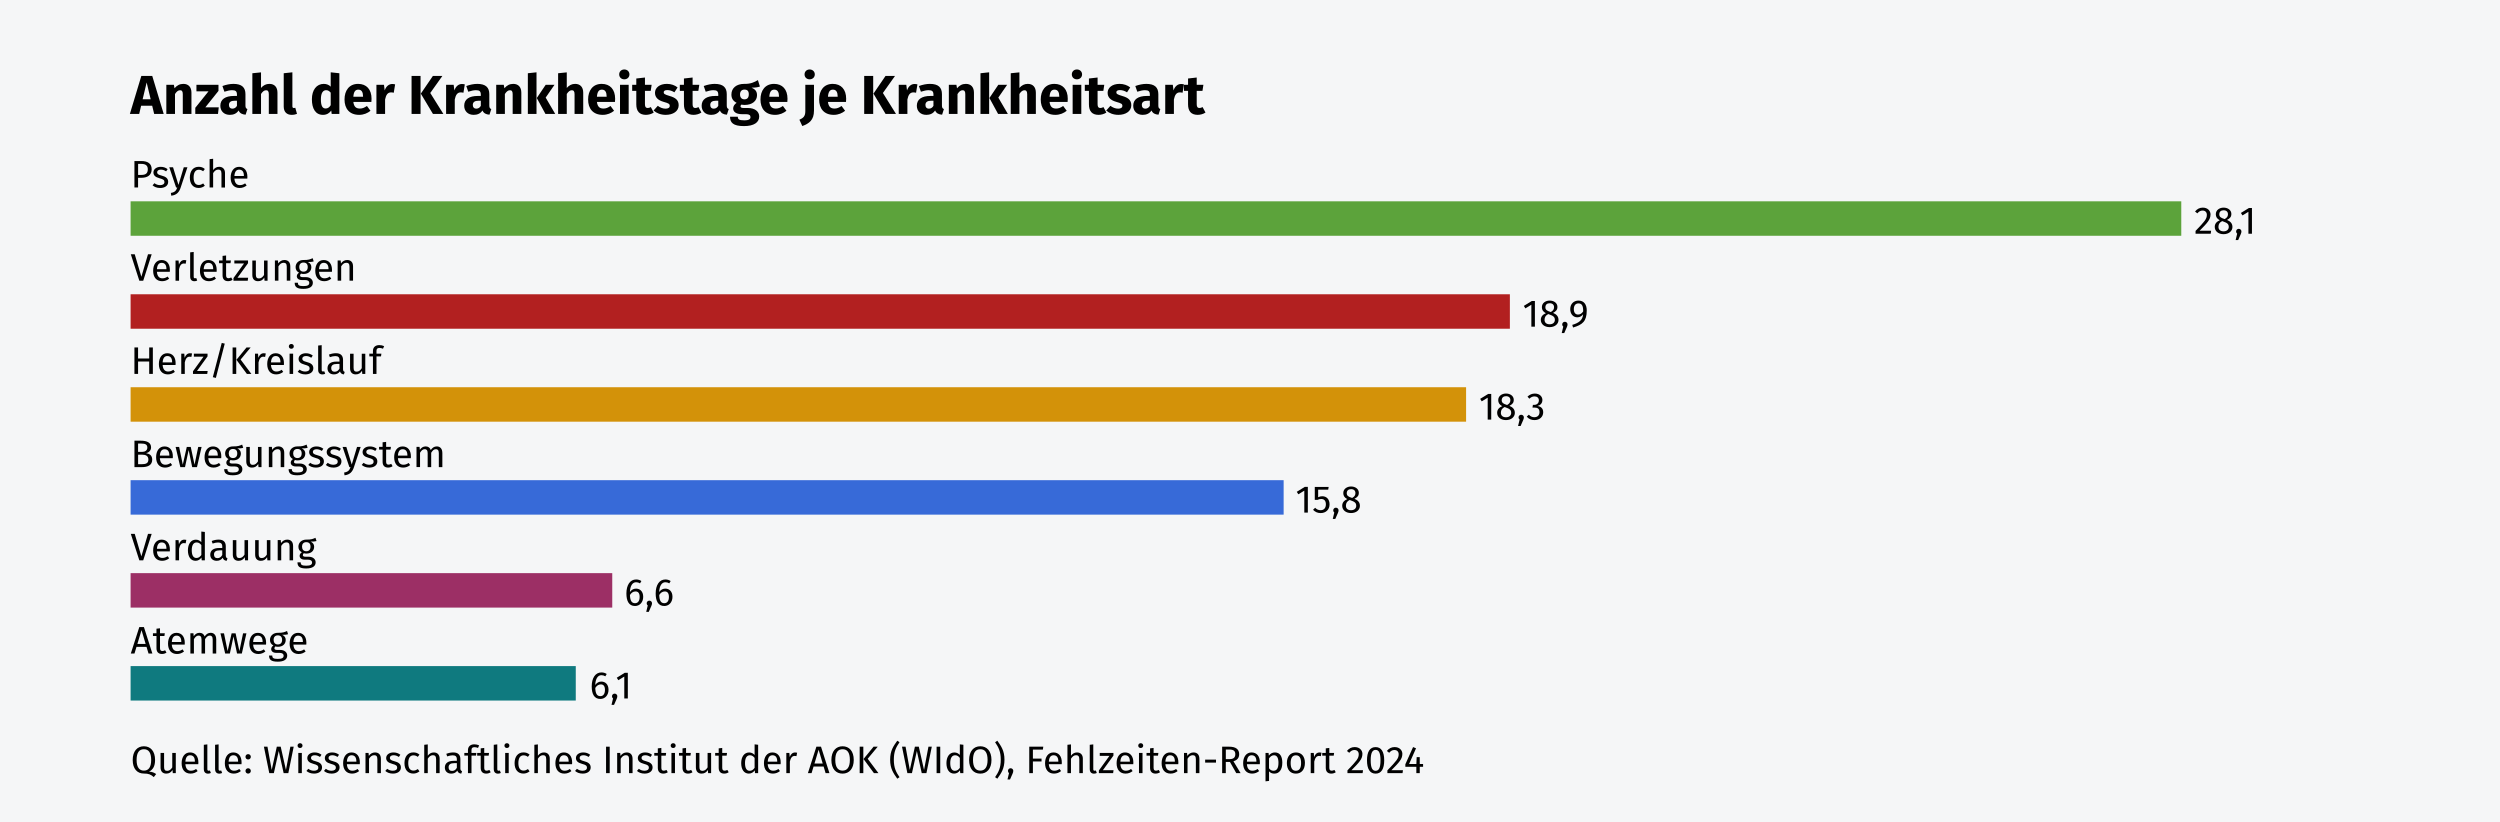 <?xml version="1.0" encoding="UTF-8"?>
<svg xmlns="http://www.w3.org/2000/svg" version="1.1" viewBox="0 0 912 300">
  <rect x="0" y="0" width="912" height="300" fill="#333333" stroke="none"/>
  <defs>
    <style>
      .st0 {
        fill: #0f7a7f;
      }

      .st1 {
        fill: #9c2f65;
      }

      .st2 {
        fill: #376ad8;
      }

      .st3 {
        fill: #5ca33b;
      }

      .st4 {
        fill: #d39209;
      }

      .st5 {
        fill: #b22020;
      }

      .st6 {
        fill: #f5f6f7;
      }
    </style>
  </defs>
  <g id="Ebene_1">
    <rect id="Rectangle" class="st6" x="306" y="-306" width="300" height="912" transform="translate(306 606) rotate(-90)"></rect>
    <g>
      <path d="M55.52,38.58h-4.04l-.7,2.98h-3.4l4.18-13.86h3.98l4.18,13.86h-3.48l-.72-2.98ZM54.96,36.2l-1.46-6.12-1.46,6.12h2.92Z"></path>
      <path d="M69.84,33.8v7.76h-3.16v-7.22c0-1.12-.38-1.42-1-1.42-.7,0-1.28.5-1.84,1.38v7.26h-3.16v-10.62h2.76l.22,1.26c.9-1.06,1.92-1.6,3.24-1.6,1.84,0,2.94,1.18,2.94,3.2Z"></path>
      <path d="M79.7,33.16l-4.8,6h4.9l-.28,2.4h-8.28v-2.24l4.82-6h-4.4v-2.38h8.04v2.22Z"></path>
      <path d="M90.26,39.78l-.66,2.06c-1.26-.1-2.08-.48-2.56-1.54-.76,1.18-1.94,1.6-3.2,1.6-2.12,0-3.46-1.38-3.46-3.32,0-2.32,1.76-3.58,4.98-3.58h1.08v-.46c0-1.26-.5-1.64-1.8-1.64-.68,0-1.72.2-2.78.56l-.72-2.08c1.34-.5,2.8-.78,4-.78,3.08,0,4.4,1.3,4.4,3.76v4.12c0,.82.22,1.12.72,1.3ZM86.44,38.62v-1.88h-.78c-1.44,0-2.14.5-2.14,1.56,0,.84.46,1.34,1.24,1.34s1.3-.38,1.68-1.02Z"></path>
      <path d="M101.22,33.8v7.76h-3.16v-7.22c0-1.12-.4-1.42-1-1.42-.7,0-1.28.5-1.84,1.36v7.28h-3.16v-14.84l3.16-.32v5.68c.86-.98,1.82-1.48,3.06-1.48,1.84,0,2.94,1.18,2.94,3.2Z"></path>
      <path d="M103.5,38.86v-12.14l3.16-.34v12.36c0,.44.16.66.54.66.22,0,.38-.04.52-.1l.62,2.24c-.48.2-1.16.36-1.92.36-1.84,0-2.92-1.1-2.92-3.04Z"></path>
      <path d="M123.8,26.72v14.84h-2.8l-.16-1.24c-.62.88-1.58,1.58-3.02,1.58-2.7,0-4.04-2.24-4.04-5.68s1.72-5.62,4.34-5.62c1.04,0,1.9.38,2.52,1v-5.22l3.16.34ZM120.64,38.38v-4.58c-.48-.56-.96-.9-1.66-.9-1.12,0-1.92.96-1.92,3.34,0,2.64.72,3.34,1.74,3.34.76,0,1.34-.4,1.84-1.2Z"></path>
      <path d="M135.48,37.18h-6.58c.22,1.9,1.12,2.42,2.42,2.42.86,0,1.62-.3,2.54-.94l1.3,1.76c-1.06.84-2.42,1.48-4.14,1.48-3.54,0-5.34-2.28-5.34-5.6s1.74-5.7,4.96-5.7c3.04,0,4.9,2,4.9,5.44,0,.34-.02.82-.06,1.14ZM132.44,35.14c-.02-1.44-.46-2.44-1.72-2.44-1.06,0-1.68.68-1.82,2.58h3.54v-.14Z"></path>
      <path d="M144.14,30.78l-.5,3.06c-.34-.08-.6-.14-.96-.14-1.32,0-1.86.98-2.2,2.6v5.26h-3.16v-10.62h2.76l.26,2.06c.48-1.48,1.52-2.36,2.74-2.36.4,0,.72.04,1.06.14Z"></path>
      <path d="M153.42,41.56h-3.28v-13.86h3.28v13.86ZM156.96,33.92l4.78,7.64h-3.8l-4.42-7.4,4.4-6.46h3.46l-4.42,6.22Z"></path>
      <path d="M169.56,30.78l-.5,3.06c-.34-.08-.6-.14-.96-.14-1.32,0-1.86.98-2.2,2.6v5.26h-3.16v-10.62h2.76l.26,2.06c.48-1.48,1.52-2.36,2.74-2.36.4,0,.72.04,1.06.14Z"></path>
      <path d="M179.22,39.78l-.66,2.06c-1.26-.1-2.08-.48-2.56-1.54-.76,1.18-1.94,1.6-3.2,1.6-2.12,0-3.46-1.38-3.46-3.32,0-2.32,1.76-3.58,4.98-3.58h1.08v-.46c0-1.26-.5-1.64-1.8-1.64-.68,0-1.72.2-2.78.56l-.72-2.08c1.34-.5,2.8-.78,4-.78,3.08,0,4.4,1.3,4.4,3.76v4.12c0,.82.22,1.12.72,1.3ZM175.4,38.62v-1.88h-.78c-1.44,0-2.14.5-2.14,1.56,0,.84.46,1.34,1.24,1.34s1.3-.38,1.68-1.02Z"></path>
      <path d="M190.18,33.8v7.76h-3.16v-7.22c0-1.12-.38-1.42-1-1.42-.7,0-1.28.5-1.84,1.38v7.26h-3.16v-10.62h2.76l.22,1.26c.9-1.06,1.92-1.6,3.24-1.6,1.84,0,2.94,1.18,2.94,3.2Z"></path>
      <path d="M195.72,41.56h-3.16v-14.84l3.16-.34v15.18ZM199.06,35.6l3.48,5.96h-3.56l-3.16-5.8,3.24-4.82h3.22l-3.22,4.66Z"></path>
      <path d="M212.76,33.8v7.76h-3.16v-7.22c0-1.12-.4-1.42-1-1.42-.7,0-1.28.5-1.84,1.36v7.28h-3.16v-14.84l3.16-.32v5.68c.86-.98,1.82-1.48,3.06-1.48,1.84,0,2.94,1.18,2.94,3.2Z"></path>
      <path d="M224.34,37.18h-6.58c.22,1.9,1.12,2.42,2.42,2.42.86,0,1.62-.3,2.54-.94l1.3,1.76c-1.06.84-2.42,1.48-4.14,1.48-3.54,0-5.34-2.28-5.34-5.6s1.74-5.7,4.96-5.7c3.04,0,4.9,2,4.9,5.44,0,.34-.02.82-.06,1.14ZM221.3,35.14c-.02-1.44-.46-2.44-1.72-2.44-1.06,0-1.68.68-1.82,2.58h3.54v-.14Z"></path>
      <path d="M229.62,27.14c0,1.02-.78,1.8-1.88,1.8s-1.86-.78-1.86-1.8.76-1.8,1.86-1.8,1.88.78,1.88,1.8ZM229.34,41.56h-3.16v-10.62h3.16v10.62Z"></path>
      <path d="M238.48,41.06c-.8.56-1.92.84-2.88.84-2.34-.02-3.48-1.34-3.48-3.84v-4.92h-1.5v-2.2h1.5v-2.3l3.16-.36v2.66h2.44l-.34,2.2h-2.1v4.88c0,1.02.34,1.38,1,1.38.36,0,.72-.1,1.14-.34l1.06,2Z"></path>
      <path d="M247.18,31.9l-1.16,1.78c-.82-.52-1.7-.82-2.62-.82-.86,0-1.28.32-1.28.8,0,.56.28.8,2.18,1.36,2.1.6,3.28,1.48,3.28,3.38,0,2.2-2.08,3.5-4.72,3.5-1.84,0-3.4-.64-4.44-1.58l1.54-1.72c.8.62,1.78,1.04,2.82,1.04.96,0,1.54-.36,1.54-1,0-.72-.32-.94-2.24-1.48-2.1-.6-3.14-1.68-3.14-3.32,0-1.82,1.66-3.24,4.34-3.24,1.54,0,2.92.5,3.9,1.3Z"></path>
      <path d="M255.86,41.06c-.8.56-1.92.84-2.88.84-2.34-.02-3.48-1.34-3.48-3.84v-4.92h-1.5v-2.2h1.5v-2.3l3.16-.36v2.66h2.44l-.34,2.2h-2.1v4.88c0,1.02.34,1.38,1,1.38.36,0,.72-.1,1.14-.34l1.06,2Z"></path>
      <path d="M265.84,39.78l-.66,2.06c-1.26-.1-2.08-.48-2.56-1.54-.76,1.18-1.94,1.6-3.2,1.6-2.12,0-3.46-1.38-3.46-3.32,0-2.32,1.76-3.58,4.98-3.58h1.08v-.46c0-1.26-.5-1.64-1.8-1.64-.68,0-1.72.2-2.78.56l-.72-2.08c1.34-.5,2.8-.78,4-.78,3.08,0,4.4,1.3,4.4,3.76v4.12c0,.82.22,1.12.72,1.3ZM262.02,38.62v-1.88h-.78c-1.44,0-2.14.5-2.14,1.56,0,.84.46,1.34,1.24,1.34s1.3-.38,1.68-1.02Z"></path>
      <path d="M277.22,31.56c-.74.3-1.72.42-3.06.42,1.34.58,2,1.36,2,2.74,0,2.06-1.7,3.56-4.46,3.56-.44,0-.84-.04-1.22-.12-.22.12-.34.36-.34.6,0,.32.14.64,1.16.64h1.6c2.48,0,4.06,1.3,4.06,3.08,0,2.18-1.92,3.52-5.56,3.52-4.02,0-5.08-1.32-5.08-3.42h2.84c0,.92.4,1.32,2.32,1.32s2.3-.52,2.3-1.2c0-.62-.46-1.04-1.52-1.04h-1.54c-2.32,0-3.26-.96-3.26-2.1,0-.78.5-1.56,1.26-2.04-1.36-.72-1.9-1.66-1.9-3.04,0-2.4,1.88-3.88,4.66-3.88,2.36.06,3.72-.62,5-1.38l.74,2.34ZM269.96,34.44c0,1.16.64,1.8,1.6,1.8,1.04,0,1.6-.62,1.6-1.84s-.54-1.72-1.6-1.72c-.98,0-1.6.66-1.6,1.76Z"></path>
      <path d="M287.22,37.18h-6.58c.22,1.9,1.12,2.42,2.42,2.42.86,0,1.62-.3,2.54-.94l1.3,1.76c-1.06.84-2.42,1.48-4.14,1.48-3.54,0-5.34-2.28-5.34-5.6s1.74-5.7,4.96-5.7c3.04,0,4.9,2,4.9,5.44,0,.34-.02.82-.06,1.14ZM284.18,35.14c-.02-1.44-.46-2.44-1.72-2.44-1.06,0-1.68.68-1.82,2.58h3.54v-.14Z"></path>
      <path d="M296.94,40.36c0,3.46-1.78,4.72-4.26,5.62l-1.06-2.3c1.36-.62,2.16-1.18,2.16-3.12v-9.62h3.16v9.42ZM297.24,27.14c0,1.02-.78,1.8-1.88,1.8s-1.86-.78-1.86-1.8.76-1.8,1.86-1.8,1.88.78,1.88,1.8Z"></path>
      <path d="M308.62,37.18h-6.58c.22,1.9,1.12,2.42,2.42,2.42.86,0,1.62-.3,2.54-.94l1.3,1.76c-1.06.84-2.42,1.48-4.14,1.48-3.54,0-5.34-2.28-5.34-5.6s1.74-5.7,4.96-5.7c3.04,0,4.9,2,4.9,5.44,0,.34-.02.82-.06,1.14ZM305.58,35.14c-.02-1.44-.46-2.44-1.72-2.44-1.06,0-1.68.68-1.82,2.58h3.54v-.14Z"></path>
      <path d="M318.54,41.56h-3.28v-13.86h3.28v13.86ZM322.08,33.92l4.78,7.64h-3.8l-4.42-7.4,4.4-6.46h3.46l-4.42,6.22Z"></path>
      <path d="M334.68,30.78l-.5,3.06c-.34-.08-.6-.14-.96-.14-1.32,0-1.86.98-2.2,2.6v5.26h-3.16v-10.62h2.76l.26,2.06c.48-1.48,1.52-2.36,2.74-2.36.4,0,.72.04,1.06.14Z"></path>
      <path d="M344.34,39.78l-.66,2.06c-1.26-.1-2.08-.48-2.56-1.54-.76,1.18-1.94,1.6-3.2,1.6-2.12,0-3.46-1.38-3.46-3.32,0-2.32,1.76-3.58,4.98-3.58h1.08v-.46c0-1.26-.5-1.64-1.8-1.64-.68,0-1.72.2-2.78.56l-.72-2.08c1.34-.5,2.8-.78,4-.78,3.08,0,4.4,1.3,4.4,3.76v4.12c0,.82.22,1.12.72,1.3ZM340.52,38.62v-1.88h-.78c-1.44,0-2.14.5-2.14,1.56,0,.84.46,1.34,1.24,1.34s1.3-.38,1.68-1.02Z"></path>
      <path d="M355.3,33.8v7.76h-3.16v-7.22c0-1.12-.38-1.42-1-1.42-.7,0-1.28.5-1.84,1.38v7.26h-3.16v-10.62h2.76l.22,1.26c.9-1.06,1.92-1.6,3.24-1.6,1.84,0,2.94,1.18,2.94,3.2Z"></path>
      <path d="M360.84,41.56h-3.16v-14.84l3.16-.34v15.18ZM364.18,35.6l3.48,5.96h-3.56l-3.16-5.8,3.24-4.82h3.22l-3.22,4.66Z"></path>
      <path d="M377.88,33.8v7.76h-3.16v-7.22c0-1.12-.4-1.42-1-1.42-.7,0-1.28.5-1.84,1.36v7.28h-3.16v-14.84l3.16-.32v5.68c.86-.98,1.82-1.48,3.06-1.48,1.84,0,2.94,1.18,2.94,3.2Z"></path>
      <path d="M389.46,37.18h-6.58c.22,1.9,1.12,2.42,2.42,2.42.86,0,1.62-.3,2.54-.94l1.3,1.76c-1.06.84-2.42,1.48-4.14,1.48-3.54,0-5.34-2.28-5.34-5.6s1.74-5.7,4.96-5.7c3.04,0,4.9,2,4.9,5.44,0,.34-.02.82-.06,1.14ZM386.42,35.14c-.02-1.44-.46-2.44-1.72-2.44-1.06,0-1.68.68-1.82,2.58h3.54v-.14Z"></path>
      <path d="M394.74,27.14c0,1.02-.78,1.8-1.88,1.8s-1.86-.78-1.86-1.8.76-1.8,1.86-1.8,1.88.78,1.88,1.8ZM394.46,41.56h-3.16v-10.62h3.16v10.62Z"></path>
      <path d="M403.6,41.06c-.8.56-1.92.84-2.88.84-2.34-.02-3.48-1.34-3.48-3.84v-4.92h-1.5v-2.2h1.5v-2.3l3.16-.36v2.66h2.44l-.34,2.2h-2.1v4.88c0,1.02.34,1.38,1,1.38.36,0,.72-.1,1.14-.34l1.06,2Z"></path>
      <path d="M412.3,31.9l-1.16,1.78c-.82-.52-1.7-.82-2.62-.82-.86,0-1.28.32-1.28.8,0,.56.28.8,2.18,1.36,2.1.6,3.28,1.48,3.28,3.38,0,2.2-2.08,3.5-4.72,3.5-1.84,0-3.4-.64-4.44-1.58l1.54-1.72c.8.62,1.78,1.04,2.82,1.04.96,0,1.54-.36,1.54-1,0-.72-.32-.94-2.24-1.48-2.1-.6-3.14-1.68-3.14-3.32,0-1.82,1.66-3.24,4.34-3.24,1.54,0,2.92.5,3.9,1.3Z"></path>
      <path d="M423.28,39.78l-.66,2.06c-1.26-.1-2.08-.48-2.56-1.54-.76,1.18-1.94,1.6-3.2,1.6-2.12,0-3.46-1.38-3.46-3.32,0-2.32,1.76-3.58,4.98-3.58h1.08v-.46c0-1.26-.5-1.64-1.8-1.64-.68,0-1.72.2-2.78.56l-.72-2.08c1.34-.5,2.8-.78,4-.78,3.08,0,4.4,1.3,4.4,3.76v4.12c0,.82.22,1.12.72,1.3ZM419.46,38.62v-1.88h-.78c-1.44,0-2.14.5-2.14,1.56,0,.84.46,1.34,1.24,1.34s1.3-.38,1.68-1.02Z"></path>
      <path d="M431.9,30.78l-.5,3.06c-.34-.08-.6-.14-.96-.14-1.32,0-1.86.98-2.2,2.6v5.26h-3.16v-10.62h2.76l.26,2.06c.48-1.48,1.52-2.36,2.74-2.36.4,0,.72.04,1.06.14Z"></path>
      <path d="M439.76,41.06c-.8.56-1.92.84-2.88.84-2.34-.02-3.48-1.34-3.48-3.84v-4.92h-1.5v-2.2h1.5v-2.3l3.16-.36v2.66h2.44l-.34,2.2h-2.1v4.88c0,1.02.34,1.38,1,1.38.36,0,.72-.1,1.14-.34l1.06,2Z"></path>
    </g>
    <rect class="st0" x="47.64" y="242.99" width="162.4" height="12.57"></rect>
    <rect class="st1" x="47.64" y="209.08" width="175.71" height="12.57"></rect>
    <rect class="st2" x="47.64" y="175.17" width="420.63" height="12.57"></rect>
    <rect class="st4" x="47.64" y="141.26" width="487.19" height="12.57"></rect>
    <rect class="st5" x="47.64" y="107.35" width="503.16" height="12.57"></rect>
    <rect class="st3" x="47.64" y="73.44" width="748.09" height="12.57"></rect>
    <g>
      <path d="M56.97,282.37l-.87,1.12c-1.09-.98-1.89-1.3-3.64-1.3-2.38,0-4.05-1.71-4.05-4.94s1.67-5.01,4.08-5.01,4.08,1.75,4.08,5c0,2.37-.84,3.56-2.21,4.27,1.11,0,1.93.39,2.62.87ZM52.49,281.12c1.62,0,2.66-1.09,2.66-3.89s-1.01-3.91-2.66-3.91-2.66,1.13-2.66,3.92,1.09,3.88,2.66,3.88Z"></path>
      <path d="M64.14,282.04h-1.11l-.1-1.15c-.56.9-1.25,1.32-2.3,1.32-1.29,0-2.06-.81-2.06-2.25v-5.29h1.29v5.15c0,1.01.34,1.39,1.13,1.39s1.4-.53,1.85-1.27v-5.27h1.29v7.38Z"></path>
      <path d="M72.34,278.79h-4.71c.13,1.71.92,2.37,1.99,2.37.73,0,1.27-.2,1.92-.64l.56.77c-.73.57-1.55.92-2.58.92-2.06,0-3.26-1.44-3.26-3.78s1.16-3.94,3.07-3.94,3.04,1.39,3.04,3.64c0,.25-.01.49-.03.66ZM71.09,277.76c0-1.44-.57-2.24-1.74-2.24-.98,0-1.62.69-1.72,2.33h3.46v-.08Z"></path>
      <path d="M74.35,280.59v-8.89l1.29-.15v9.02c0,.39.13.59.46.59.18,0,.34-.03.48-.08l.34.9c-.28.15-.64.25-1.02.25-.94,0-1.54-.57-1.54-1.62Z"></path>
      <path d="M78.46,280.59v-8.89l1.29-.15v9.02c0,.39.13.59.46.59.18,0,.34-.03.48-.08l.34.9c-.28.15-.64.25-1.02.25-.94,0-1.54-.57-1.54-1.62Z"></path>
      <path d="M88.1,278.79h-4.71c.13,1.71.92,2.37,1.99,2.37.73,0,1.27-.2,1.92-.64l.56.77c-.73.57-1.55.92-2.58.92-2.06,0-3.26-1.44-3.26-3.78s1.16-3.94,3.07-3.94,3.04,1.39,3.04,3.64c0,.25-.01.49-.03.66ZM86.86,277.76c0-1.44-.57-2.24-1.74-2.24-.98,0-1.62.69-1.72,2.33h3.46v-.08Z"></path>
      <path d="M91.5,276.08c0,.55-.42.98-.98.98s-.97-.43-.97-.98.42-.97.97-.97.98.43.98.97ZM91.5,281.23c0,.55-.42.98-.98.98s-.97-.43-.97-.98.42-.97.97-.97.98.43.98.97Z"></path>
      <path d="M105.18,282.04h-1.71l-1.78-8.08-1.79,8.08h-1.67l-1.96-9.65h1.3l1.55,8.49,1.86-8.49h1.42l1.91,8.49,1.61-8.49h1.22l-1.96,9.65Z"></path>
      <path d="M110.36,272c0,.49-.36.87-.91.87s-.9-.38-.9-.87.36-.88.9-.88.91.38.91.88ZM110.11,282.04h-1.29v-7.38h1.29v7.38Z"></path>
      <path d="M117.28,275.33l-.55.81c-.66-.42-1.23-.63-1.92-.63-.84,0-1.36.38-1.36.97s.39.88,1.58,1.19c1.56.39,2.45,1.01,2.45,2.3,0,1.54-1.42,2.24-2.91,2.24-1.25,0-2.14-.41-2.79-.97l.69-.78c.59.45,1.28.71,2.07.71.97,0,1.58-.42,1.58-1.12s-.36-1.01-1.79-1.39c-1.6-.42-2.23-1.11-2.23-2.14,0-1.18,1.13-2.03,2.66-2.03,1.04,0,1.81.31,2.51.84Z"></path>
      <path d="M123.68,275.33l-.55.81c-.66-.42-1.23-.63-1.92-.63-.84,0-1.36.38-1.36.97s.39.88,1.58,1.19c1.55.39,2.45,1.01,2.45,2.3,0,1.54-1.41,2.24-2.91,2.24-1.25,0-2.14-.41-2.79-.97l.69-.78c.59.45,1.28.71,2.07.71.97,0,1.58-.42,1.58-1.12s-.36-1.01-1.79-1.39c-1.6-.42-2.23-1.11-2.23-2.14,0-1.18,1.13-2.03,2.66-2.03,1.04,0,1.81.31,2.51.84Z"></path>
      <path d="M131.25,278.79h-4.71c.13,1.71.92,2.37,1.99,2.37.73,0,1.27-.2,1.92-.64l.56.77c-.73.57-1.55.92-2.58.92-2.06,0-3.26-1.44-3.26-3.78s1.16-3.94,3.07-3.94,3.04,1.39,3.04,3.64c0,.25-.01.49-.03.66ZM130,277.76c0-1.44-.57-2.24-1.74-2.24-.98,0-1.62.69-1.72,2.33h3.46v-.08Z"></path>
      <path d="M138.95,276.75v5.29h-1.29v-5.11c0-1.11-.45-1.43-1.16-1.43-.83,0-1.39.52-1.88,1.3v5.24h-1.29v-7.38h1.11l.11,1.09c.5-.76,1.29-1.26,2.25-1.26,1.36,0,2.14.85,2.14,2.26Z"></path>
      <path d="M146.05,275.33l-.55.81c-.66-.42-1.23-.63-1.92-.63-.84,0-1.36.38-1.36.97s.39.88,1.58,1.19c1.56.39,2.45,1.01,2.45,2.3,0,1.54-1.42,2.24-2.91,2.24-1.25,0-2.14-.41-2.79-.97l.69-.78c.59.45,1.28.71,2.07.71.97,0,1.58-.42,1.58-1.12s-.36-1.01-1.79-1.39c-1.6-.42-2.23-1.11-2.23-2.14,0-1.18,1.13-2.03,2.66-2.03,1.04,0,1.81.31,2.51.84Z"></path>
      <path d="M153.02,275.29l-.62.81c-.5-.36-.97-.55-1.58-.55-1.16,0-1.89.91-1.89,2.83s.73,2.73,1.89,2.73c.62,0,1.05-.2,1.61-.56l.59.84c-.66.53-1.4.81-2.25.81-1.99,0-3.22-1.42-3.22-3.8s1.22-3.92,3.22-3.92c.87,0,1.57.22,2.25.8Z"></path>
      <path d="M160.38,276.75v5.29h-1.29v-5.11c0-1.11-.48-1.43-1.18-1.43-.8,0-1.37.52-1.86,1.29v5.25h-1.29v-10.34l1.29-.14v4.12c.53-.73,1.26-1.19,2.19-1.19,1.34,0,2.14.87,2.14,2.26Z"></path>
      <path d="M168.56,281.32l-.29.9c-.74-.08-1.22-.38-1.44-1.11-.52.77-1.3,1.11-2.2,1.11-1.47,0-2.35-.91-2.35-2.23,0-1.58,1.19-2.44,3.25-2.44h1.13v-.55c0-1.06-.52-1.46-1.54-1.46-.55,0-1.23.14-1.99.39l-.32-.94c.91-.34,1.72-.5,2.55-.5,1.78,0,2.59.91,2.59,2.45v3.38c0,.64.24.85.62,1ZM166.66,280.1v-1.7h-.97c-1.36,0-2.04.5-2.04,1.51,0,.87.43,1.33,1.27,1.33.76,0,1.32-.38,1.74-1.15Z"></path>
      <path d="M172,273.64v1.02h1.79l-.14.99h-1.65v6.39h-1.29v-6.39h-1.32v-.99h1.32v-1.01c0-1.23.81-2.12,2.31-2.12.7,0,1.18.13,1.77.38l-.41.94c-.48-.21-.91-.28-1.29-.28-.81,0-1.09.35-1.09,1.07Z"></path>
      <path d="M179,281.71c-.49.34-1.02.5-1.65.5-1.25,0-1.99-.73-1.99-2.1v-4.45h-1.29v-.99h1.29v-1.67l1.29-.15v1.82h1.75l-.14.99h-1.61v4.4c0,.74.24,1.09.88,1.09.32,0,.62-.1.98-.29l.49.85Z"></path>
      <path d="M180.12,280.59v-8.89l1.29-.15v9.02c0,.39.13.59.46.59.18,0,.34-.03.48-.08l.34.9c-.28.15-.64.25-1.02.25-.94,0-1.54-.57-1.54-1.62Z"></path>
      <path d="M185.83,272c0,.49-.36.87-.91.87s-.9-.38-.9-.87.36-.88.9-.88.91.38.91.88ZM185.58,282.04h-1.29v-7.38h1.29v7.38Z"></path>
      <path d="M193.19,275.29l-.62.81c-.5-.36-.97-.55-1.58-.55-1.16,0-1.89.91-1.89,2.83s.73,2.73,1.89,2.73c.62,0,1.05-.2,1.61-.56l.59.84c-.66.53-1.4.81-2.25.81-1.99,0-3.22-1.42-3.22-3.8s1.22-3.92,3.22-3.92c.87,0,1.57.22,2.25.8Z"></path>
      <path d="M200.55,276.75v5.29h-1.29v-5.11c0-1.11-.48-1.43-1.18-1.43-.8,0-1.37.52-1.86,1.29v5.25h-1.29v-10.34l1.29-.14v4.12c.53-.73,1.26-1.19,2.19-1.19,1.34,0,2.14.87,2.14,2.26Z"></path>
      <path d="M208.69,278.79h-4.71c.13,1.71.92,2.37,1.99,2.37.73,0,1.27-.2,1.92-.64l.56.77c-.73.57-1.55.92-2.58.92-2.06,0-3.26-1.44-3.26-3.78s1.16-3.94,3.07-3.94,3.04,1.39,3.04,3.64c0,.25-.01.49-.03.66ZM207.44,277.76c0-1.44-.57-2.24-1.74-2.24-.98,0-1.62.69-1.72,2.33h3.46v-.08Z"></path>
      <path d="M215.28,275.33l-.55.81c-.66-.42-1.23-.63-1.92-.63-.84,0-1.36.38-1.36.97s.39.88,1.58,1.19c1.55.39,2.45,1.01,2.45,2.3,0,1.54-1.41,2.24-2.91,2.24-1.25,0-2.14-.41-2.79-.97l.69-.78c.59.45,1.28.71,2.07.71.97,0,1.58-.42,1.58-1.12s-.36-1.01-1.79-1.39c-1.6-.42-2.23-1.11-2.23-2.14,0-1.18,1.13-2.03,2.66-2.03,1.04,0,1.81.31,2.51.84Z"></path>
      <path d="M222.42,282.04h-1.33v-9.65h1.33v9.65Z"></path>
      <path d="M230.76,276.75v5.29h-1.29v-5.11c0-1.11-.45-1.43-1.16-1.43-.83,0-1.39.52-1.88,1.3v5.24h-1.29v-7.38h1.11l.11,1.09c.5-.76,1.29-1.26,2.25-1.26,1.36,0,2.14.85,2.14,2.26Z"></path>
      <path d="M237.86,275.33l-.55.81c-.66-.42-1.23-.63-1.92-.63-.84,0-1.36.38-1.36.97s.39.88,1.58,1.19c1.55.39,2.45,1.01,2.45,2.3,0,1.54-1.41,2.24-2.91,2.24-1.25,0-2.14-.41-2.79-.97l.69-.78c.59.45,1.28.71,2.07.71.97,0,1.58-.42,1.58-1.12s-.36-1.01-1.79-1.39c-1.6-.42-2.23-1.11-2.23-2.14,0-1.18,1.13-2.03,2.66-2.03,1.04,0,1.81.31,2.51.84Z"></path>
      <path d="M243.61,281.71c-.49.34-1.02.5-1.65.5-1.25,0-1.99-.73-1.99-2.1v-4.45h-1.29v-.99h1.29v-1.67l1.29-.15v1.82h1.75l-.14.99h-1.61v4.4c0,.74.24,1.09.88,1.09.32,0,.62-.1.98-.29l.49.85Z"></path>
      <path d="M246.48,272c0,.49-.36.87-.91.87s-.9-.38-.9-.87.36-.88.9-.88.91.38.91.88ZM246.23,282.04h-1.29v-7.38h1.29v7.38Z"></path>
      <path d="M252.62,281.71c-.49.34-1.02.5-1.65.5-1.25,0-1.99-.73-1.99-2.1v-4.45h-1.29v-.99h1.29v-1.67l1.29-.15v1.82h1.75l-.14.99h-1.61v4.4c0,.74.24,1.09.88,1.09.32,0,.62-.1.98-.29l.49.85Z"></path>
      <path d="M259.43,282.04h-1.11l-.1-1.15c-.56.9-1.25,1.32-2.3,1.32-1.29,0-2.06-.81-2.06-2.25v-5.29h1.29v5.15c0,1.01.34,1.39,1.13,1.39s1.4-.53,1.85-1.27v-5.27h1.29v7.38Z"></path>
      <path d="M265.82,281.71c-.49.34-1.02.5-1.65.5-1.25,0-1.99-.73-1.99-2.1v-4.45h-1.29v-.99h1.29v-1.67l1.29-.15v1.82h1.75l-.14.99h-1.61v4.4c0,.74.24,1.09.88,1.09.32,0,.62-.1.98-.29l.49.85Z"></path>
      <path d="M276.57,271.69v10.35h-1.13l-.13-1.02c-.48.74-1.22,1.19-2.13,1.19-1.79,0-2.79-1.53-2.79-3.82s1.09-3.89,2.9-3.89c.87,0,1.5.39,1.99.91v-3.87l1.29.15ZM275.28,280.1v-3.61c-.46-.59-.98-.97-1.71-.97-1.11,0-1.79.92-1.79,2.84s.62,2.83,1.68,2.83c.83,0,1.33-.41,1.82-1.09Z"></path>
      <path d="M284.77,278.79h-4.71c.13,1.71.92,2.37,1.99,2.37.73,0,1.27-.2,1.92-.64l.56.77c-.73.57-1.55.92-2.58.92-2.06,0-3.26-1.44-3.26-3.78s1.16-3.94,3.07-3.94,3.04,1.39,3.04,3.64c0,.25-.01.49-.03.66ZM283.53,277.76c0-1.44-.57-2.24-1.74-2.24-.98,0-1.62.69-1.72,2.33h3.46v-.08Z"></path>
      <path d="M290.79,274.58l-.24,1.26c-.22-.06-.38-.08-.64-.08-.92,0-1.46.66-1.77,2.07v4.22h-1.29v-7.38h1.11l.13,1.5c.39-1.11,1.08-1.67,1.97-1.67.24,0,.5.03.73.08Z"></path>
      <path d="M300.45,279.62h-3.66l-.73,2.42h-1.34l3.1-9.65h1.68l3.08,9.65h-1.4l-.73-2.42ZM300.13,278.54l-1.5-5.04-1.51,5.04h3.01Z"></path>
      <path d="M311.45,277.23c0,3.19-1.65,4.99-4.08,4.99s-4.08-1.74-4.08-4.97,1.67-5.01,4.08-5.01,4.08,1.75,4.08,5ZM304.71,277.24c0,2.79,1.09,3.88,2.66,3.88s2.66-1.09,2.66-3.89-1.01-3.91-2.66-3.91-2.66,1.13-2.66,3.92Z"></path>
      <path d="M314.94,282.04h-1.33v-9.65h1.33v9.65ZM316.54,276.81l3.92,5.24h-1.64l-3.81-5.16,3.67-4.5h1.51l-3.66,4.41Z"></path>
      <path d="M328.14,270.77c-1.26,1.86-2.07,3.36-2.07,6.37s.81,4.51,2.07,6.37l-.81.56c-1.37-1.95-2.61-3.61-2.61-6.93s1.23-4.99,2.61-6.93l.81.56Z"></path>
      <path d="M337.96,282.04h-1.71l-1.78-8.08-1.79,8.08h-1.67l-1.96-9.65h1.3l1.55,8.49,1.86-8.49h1.42l1.91,8.49,1.61-8.49h1.22l-1.96,9.65Z"></path>
      <path d="M343,282.04h-1.33v-9.65h1.33v9.65Z"></path>
      <path d="M351.44,271.69v10.35h-1.13l-.13-1.02c-.48.74-1.22,1.19-2.13,1.19-1.79,0-2.79-1.53-2.79-3.82s1.09-3.89,2.9-3.89c.87,0,1.5.39,1.99.91v-3.87l1.29.15ZM350.15,280.1v-3.61c-.46-.59-.98-.97-1.71-.97-1.11,0-1.79.92-1.79,2.84s.62,2.83,1.68,2.83c.83,0,1.33-.41,1.82-1.09Z"></path>
      <path d="M361.69,277.23c0,3.19-1.65,4.99-4.08,4.99s-4.08-1.74-4.08-4.97,1.67-5.01,4.08-5.01,4.08,1.75,4.08,5ZM354.95,277.24c0,2.79,1.09,3.88,2.66,3.88s2.66-1.09,2.66-3.89-1.01-3.91-2.66-3.91-2.66,1.13-2.66,3.92Z"></path>
      <path d="M366.43,277.14c0,3.32-1.23,4.99-2.61,6.93l-.81-.56c1.26-1.86,2.07-3.38,2.07-6.37s-.81-4.51-2.07-6.37l.81-.56c1.37,1.95,2.61,3.61,2.61,6.93Z"></path>
      <path d="M369.64,281.23c0,.31-.07.59-.25.99l-.94,2.14h-.92l.56-2.33c-.24-.18-.39-.48-.39-.81,0-.53.42-.97.97-.97s.98.43.98.97Z"></path>
      <path d="M375.46,272.39h5.13l-.15,1.06h-3.64v3.29h3.15v1.05h-3.15v4.24h-1.33v-9.65Z"></path>
      <path d="M387.32,278.79h-4.71c.13,1.71.92,2.37,1.99,2.37.73,0,1.27-.2,1.92-.64l.56.77c-.73.57-1.55.92-2.58.92-2.06,0-3.26-1.44-3.26-3.78s1.16-3.94,3.07-3.94,3.04,1.39,3.04,3.64c0,.25-.01.49-.03.66ZM386.08,277.76c0-1.44-.57-2.24-1.74-2.24-.98,0-1.62.69-1.72,2.33h3.46v-.08Z"></path>
      <path d="M395.02,276.75v5.29h-1.29v-5.11c0-1.11-.48-1.43-1.18-1.43-.8,0-1.37.52-1.86,1.29v5.25h-1.29v-10.34l1.29-.14v4.12c.53-.73,1.26-1.19,2.19-1.19,1.34,0,2.14.87,2.14,2.26Z"></path>
      <path d="M397.54,280.59v-8.89l1.29-.15v9.02c0,.39.13.59.46.59.18,0,.34-.03.48-.08l.34.9c-.28.15-.64.25-1.02.25-.94,0-1.54-.57-1.54-1.62Z"></path>
      <path d="M406.18,275.64l-3.85,5.32h3.89l-.15,1.08h-5.2v-.97l3.84-5.32h-3.52v-1.09h4.99v.98Z"></path>
      <path d="M413.42,278.79h-4.71c.13,1.71.92,2.37,1.99,2.37.73,0,1.27-.2,1.92-.64l.56.77c-.73.57-1.55.92-2.58.92-2.06,0-3.26-1.44-3.26-3.78s1.16-3.94,3.07-3.94,3.04,1.39,3.04,3.64c0,.25-.01.49-.03.66ZM412.17,277.76c0-1.44-.57-2.24-1.74-2.24-.98,0-1.62.69-1.72,2.33h3.46v-.08Z"></path>
      <path d="M417.04,272c0,.49-.36.87-.91.87s-.9-.38-.9-.87.36-.88.9-.88.91.38.91.88ZM416.79,282.04h-1.29v-7.38h1.29v7.38Z"></path>
      <path d="M423.18,281.71c-.49.34-1.02.5-1.65.5-1.25,0-1.99-.73-1.99-2.1v-4.45h-1.29v-.99h1.29v-1.67l1.29-.15v1.82h1.75l-.14.99h-1.61v4.4c0,.74.24,1.09.88,1.09.32,0,.62-.1.98-.29l.49.85Z"></path>
      <path d="M429.84,278.79h-4.71c.13,1.71.92,2.37,1.99,2.37.73,0,1.27-.2,1.92-.64l.56.77c-.73.57-1.55.92-2.58.92-2.06,0-3.26-1.44-3.26-3.78s1.16-3.94,3.07-3.94,3.04,1.39,3.04,3.64c0,.25-.01.49-.03.66ZM428.59,277.76c0-1.44-.57-2.24-1.74-2.24-.98,0-1.62.69-1.72,2.33h3.46v-.08Z"></path>
      <path d="M437.54,276.75v5.29h-1.29v-5.11c0-1.11-.45-1.43-1.16-1.43-.83,0-1.39.52-1.88,1.3v5.24h-1.29v-7.38h1.11l.11,1.09c.5-.76,1.29-1.26,2.25-1.26,1.36,0,2.14.85,2.14,2.26Z"></path>
      <path d="M439.64,277.11h3.96v1.09h-3.96v-1.09Z"></path>
      <path d="M448.67,277.95h-1.5v4.09h-1.33v-9.65h2.54c2.41,0,3.67.92,3.67,2.73,0,1.36-.7,2.17-2.09,2.59l2.61,4.33h-1.58l-2.31-4.09ZM448.52,276.93c1.34,0,2.12-.5,2.12-1.81,0-1.21-.69-1.7-2.27-1.7h-1.19v3.5h1.34Z"></path>
      <path d="M459.58,278.79h-4.71c.13,1.71.92,2.37,1.99,2.37.73,0,1.27-.2,1.92-.64l.56.77c-.73.57-1.55.92-2.58.92-2.06,0-3.26-1.44-3.26-3.78s1.16-3.94,3.07-3.94,3.04,1.39,3.04,3.64c0,.25-.01.49-.03.66ZM458.33,277.76c0-1.44-.57-2.24-1.74-2.24-.98,0-1.62.69-1.72,2.33h3.46v-.08Z"></path>
      <path d="M467.78,278.35c0,2.24-1,3.87-2.9,3.87-.8,0-1.46-.27-1.93-.84v3.5l-1.29.15v-10.37h1.11l.1.99c.55-.76,1.34-1.16,2.19-1.16,1.96,0,2.73,1.53,2.73,3.85ZM466.39,278.35c0-1.92-.56-2.83-1.67-2.83-.78,0-1.39.56-1.78,1.15v3.6c.38.57.95.9,1.62.9,1.18,0,1.82-.88,1.82-2.82Z"></path>
      <path d="M476.03,278.35c0,2.28-1.2,3.87-3.29,3.87s-3.29-1.51-3.29-3.85,1.2-3.87,3.31-3.87,3.28,1.51,3.28,3.85ZM470.83,278.36c0,1.92.67,2.82,1.9,2.82s1.91-.9,1.91-2.83-.67-2.82-1.89-2.82-1.92.9-1.92,2.83Z"></path>
      <path d="M482.09,274.58l-.24,1.26c-.22-.06-.38-.08-.64-.08-.92,0-1.46.66-1.77,2.07v4.22h-1.29v-7.38h1.11l.13,1.5c.39-1.11,1.08-1.67,1.97-1.67.24,0,.5.03.73.08Z"></path>
      <path d="M487.28,281.71c-.49.34-1.02.5-1.65.5-1.25,0-1.99-.73-1.99-2.1v-4.45h-1.29v-.99h1.29v-1.67l1.29-.15v1.82h1.75l-.14.99h-1.61v4.4c0,.74.24,1.09.88,1.09.32,0,.62-.1.98-.29l.49.85Z"></path>
      <path d="M497,275.1c0,1.75-1.12,3-3.99,5.87h4.22l-.15,1.08h-5.53v-1.02c3.31-3.45,4.12-4.34,4.12-5.87,0-.98-.63-1.56-1.54-1.56-.79,0-1.3.31-1.93,1.02l-.84-.67c.76-.94,1.67-1.42,2.84-1.42,1.72,0,2.82,1.11,2.82,2.56Z"></path>
      <path d="M504.96,277.37c0,3.11-1.04,4.85-3.14,4.85s-3.14-1.74-3.14-4.85,1.04-4.83,3.14-4.83,3.14,1.74,3.14,4.83ZM500.03,277.37c0,2.76.62,3.82,1.79,3.82s1.79-1.06,1.79-3.82-.63-3.81-1.79-3.81-1.79,1.07-1.79,3.81Z"></path>
      <path d="M511.57,275.1c0,1.75-1.12,3-3.99,5.87h4.22l-.15,1.08h-5.53v-1.02c3.31-3.45,4.12-4.34,4.12-5.87,0-.98-.63-1.56-1.54-1.56-.79,0-1.3.31-1.93,1.02l-.84-.67c.76-.94,1.67-1.42,2.84-1.42,1.72,0,2.82,1.11,2.82,2.56Z"></path>
      <path d="M519.15,279.73h-1.22v2.31h-1.25v-2.31h-4.01v-.92l2.82-6.28,1.08.45-2.54,5.73h2.66l.11-2.52h1.12v2.52h1.22v1.02Z"></path>
    </g>
  </g>
  <g id="Text">
    <g>
      <path d="M55.33,61.74c0,2.21-1.61,3.12-3.74,3.12h-1.22v3.54h-1.33v-9.65h2.54c2.33,0,3.75.95,3.75,2.98ZM53.92,61.75c0-1.44-.92-1.96-2.35-1.96h-1.19v4.02h1.16c1.43,0,2.38-.42,2.38-2.06Z"></path>
      <path d="M61.15,61.7l-.55.81c-.66-.42-1.23-.63-1.92-.63-.84,0-1.36.38-1.36.97s.39.88,1.58,1.19c1.55.39,2.45,1.01,2.45,2.3,0,1.54-1.41,2.24-2.91,2.24-1.25,0-2.14-.41-2.79-.97l.69-.78c.59.45,1.28.71,2.07.71.97,0,1.58-.42,1.58-1.12s-.36-1.01-1.79-1.39c-1.6-.42-2.23-1.11-2.23-2.14,0-1.18,1.13-2.03,2.66-2.03,1.04,0,1.81.31,2.51.84Z"></path>
      <path d="M65.9,68.45c-.52,1.57-1.39,2.72-3.43,2.94l-.14-1.01c1.5-.25,1.92-.83,2.34-1.97h-.43l-2.48-7.38h1.37l1.98,6.44,1.93-6.44h1.33l-2.47,7.42Z"></path>
      <path d="M74.72,61.66l-.62.81c-.5-.36-.97-.55-1.58-.55-1.16,0-1.89.91-1.89,2.83s.73,2.73,1.89,2.73c.62,0,1.05-.2,1.61-.56l.59.84c-.66.53-1.4.81-2.25.81-1.99,0-3.22-1.41-3.22-3.8s1.22-3.92,3.22-3.92c.87,0,1.57.22,2.25.8Z"></path>
      <path d="M82.08,63.11v5.29h-1.29v-5.11c0-1.11-.48-1.43-1.18-1.43-.8,0-1.37.52-1.86,1.29v5.25h-1.29v-10.34l1.29-.14v4.12c.53-.73,1.26-1.19,2.19-1.19,1.34,0,2.14.87,2.14,2.26Z"></path>
      <path d="M90.22,65.16h-4.71c.13,1.71.92,2.37,1.99,2.37.73,0,1.27-.2,1.92-.64l.56.77c-.73.57-1.55.92-2.58.92-2.06,0-3.26-1.44-3.26-3.78s1.16-3.94,3.07-3.94,3.04,1.39,3.04,3.64c0,.25-.01.49-.03.66ZM88.97,64.12c0-1.44-.57-2.24-1.74-2.24-.98,0-1.62.69-1.72,2.33h3.46v-.08Z"></path>
      <path d="M52.26,102.41h-1.43l-3.11-9.65h1.43l2.42,8.21,2.42-8.21h1.34l-3.08,9.65Z"></path>
      <path d="M61.95,99.16h-4.71c.13,1.71.92,2.37,1.99,2.37.73,0,1.27-.2,1.92-.64l.56.77c-.73.58-1.55.92-2.58.92-2.06,0-3.26-1.44-3.26-3.78s1.16-3.94,3.07-3.94,3.04,1.39,3.04,3.64c0,.25-.01.49-.03.66ZM60.71,98.12c0-1.44-.57-2.24-1.74-2.24-.98,0-1.62.69-1.72,2.33h3.46v-.08Z"></path>
      <path d="M67.97,94.94l-.24,1.26c-.22-.06-.38-.08-.64-.08-.92,0-1.46.66-1.77,2.07v4.22h-1.29v-7.38h1.11l.13,1.5c.39-1.11,1.08-1.67,1.97-1.67.24,0,.5.03.73.08Z"></path>
      <path d="M69.37,100.95v-8.89l1.29-.15v9.02c0,.39.13.59.46.59.18,0,.34-.03.48-.08l.34.9c-.28.15-.64.25-1.02.25-.94,0-1.54-.57-1.54-1.62Z"></path>
      <path d="M79.02,99.16h-4.71c.13,1.71.92,2.37,1.99,2.37.73,0,1.27-.2,1.92-.64l.56.77c-.73.58-1.55.92-2.58.92-2.06,0-3.26-1.44-3.26-3.78s1.16-3.94,3.07-3.94,3.04,1.39,3.04,3.64c0,.25-.01.49-.03.66ZM77.77,98.12c0-1.44-.57-2.24-1.74-2.24-.98,0-1.62.69-1.72,2.33h3.46v-.08Z"></path>
      <path d="M84.83,102.07c-.49.34-1.02.5-1.65.5-1.25,0-1.99-.73-1.99-2.1v-4.46h-1.29v-.99h1.29v-1.67l1.29-.15v1.82h1.75l-.14.99h-1.61v4.4c0,.74.24,1.09.88,1.09.32,0,.62-.1.98-.29l.49.85Z"></path>
      <path d="M90.48,96.01l-3.85,5.32h3.89l-.15,1.08h-5.2v-.97l3.84-5.32h-3.52v-1.09h4.99v.98Z"></path>
      <path d="M97.62,102.41h-1.11l-.1-1.15c-.56.9-1.25,1.32-2.3,1.32-1.29,0-2.06-.81-2.06-2.25v-5.29h1.29v5.15c0,1.01.34,1.39,1.13,1.39s1.4-.53,1.85-1.27v-5.27h1.29v7.38Z"></path>
      <path d="M105.9,97.11v5.29h-1.29v-5.11c0-1.11-.45-1.43-1.16-1.43-.83,0-1.39.52-1.88,1.3v5.24h-1.29v-7.38h1.11l.11,1.09c.5-.76,1.29-1.26,2.25-1.26,1.36,0,2.14.85,2.14,2.25Z"></path>
      <path d="M114.44,95.36c-.62.2-1.32.22-2.16.22.87.39,1.3,1.01,1.3,1.86,0,1.46-1.05,2.51-2.82,2.51-.34,0-.63-.04-.94-.14-.21.15-.36.42-.36.69,0,.34.21.6.97.6h1.18c1.51,0,2.52.87,2.52,2.04,0,1.43-1.18,2.24-3.46,2.24-2.41,0-3.17-.74-3.17-2.24h1.16c0,.84.38,1.23,2,1.23s2.16-.41,2.16-1.15c0-.7-.56-1.05-1.48-1.05h-1.16c-1.32,0-1.9-.66-1.9-1.4,0-.48.28-.95.81-1.3-.85-.45-1.25-1.09-1.25-2.04,0-1.51,1.22-2.58,2.84-2.58,1.83.04,2.51-.27,3.38-.66l.38,1.16ZM109.16,97.43c0,.98.55,1.67,1.55,1.67s1.55-.62,1.55-1.68-.53-1.64-1.58-1.64c-1,0-1.53.69-1.53,1.65Z"></path>
      <path d="M121.09,99.16h-4.71c.13,1.71.92,2.37,1.99,2.37.73,0,1.27-.2,1.92-.64l.56.77c-.73.58-1.55.92-2.58.92-2.06,0-3.26-1.44-3.26-3.78s1.16-3.94,3.07-3.94,3.04,1.39,3.04,3.64c0,.25-.01.49-.03.66ZM119.84,98.12c0-1.44-.57-2.24-1.74-2.24-.98,0-1.62.69-1.72,2.33h3.46v-.08Z"></path>
      <path d="M128.79,97.11v5.29h-1.29v-5.11c0-1.11-.45-1.43-1.16-1.43-.83,0-1.39.52-1.88,1.3v5.24h-1.29v-7.38h1.11l.11,1.09c.5-.76,1.29-1.26,2.25-1.26,1.36,0,2.14.85,2.14,2.25Z"></path>
      <path d="M54.43,131.88h-4.06v4.52h-1.33v-9.65h1.33v4.03h4.06v-4.03h1.33v9.65h-1.33v-4.52Z"></path>
      <path d="M64.04,133.16h-4.71c.13,1.71.92,2.37,1.99,2.37.73,0,1.27-.2,1.92-.64l.56.77c-.73.58-1.55.92-2.58.92-2.06,0-3.26-1.44-3.26-3.78s1.16-3.94,3.07-3.94,3.04,1.39,3.04,3.64c0,.25-.01.49-.03.66ZM62.79,132.12c0-1.44-.57-2.24-1.74-2.24-.98,0-1.62.69-1.72,2.33h3.46v-.08Z"></path>
      <path d="M70.06,128.94l-.24,1.26c-.22-.06-.38-.08-.64-.08-.92,0-1.46.66-1.77,2.07v4.22h-1.29v-7.38h1.11l.13,1.5c.39-1.11,1.08-1.67,1.97-1.67.24,0,.5.03.73.08Z"></path>
      <path d="M75.71,130.01l-3.85,5.32h3.89l-.15,1.08h-5.2v-.97l3.84-5.32h-3.52v-1.09h4.99v.98Z"></path>
      <path d="M81.99,125.35l-3.24,12.51-1.11-.27,3.25-12.49,1.09.25Z"></path>
      <path d="M86.18,136.41h-1.33v-9.65h1.33v9.65ZM87.78,131.17l3.92,5.24h-1.64l-3.81-5.15,3.67-4.5h1.51l-3.66,4.41Z"></path>
      <path d="M96.96,128.94l-.24,1.26c-.22-.06-.38-.08-.64-.08-.92,0-1.46.66-1.77,2.07v4.22h-1.29v-7.38h1.11l.13,1.5c.39-1.11,1.08-1.67,1.97-1.67.24,0,.5.03.73.08Z"></path>
      <path d="M103.56,133.16h-4.71c.13,1.71.92,2.37,1.99,2.37.73,0,1.27-.2,1.92-.64l.56.77c-.73.58-1.55.92-2.58.92-2.06,0-3.26-1.44-3.26-3.78s1.16-3.94,3.07-3.94,3.04,1.39,3.04,3.64c0,.25-.01.49-.03.66ZM102.31,132.12c0-1.44-.57-2.24-1.74-2.24-.98,0-1.62.69-1.72,2.33h3.46v-.08Z"></path>
      <path d="M107.18,126.36c0,.49-.36.87-.91.87s-.9-.38-.9-.87.36-.88.9-.88.91.38.91.88ZM106.93,136.41h-1.29v-7.38h1.29v7.38Z"></path>
      <path d="M114.1,129.7l-.55.81c-.66-.42-1.23-.63-1.92-.63-.84,0-1.36.38-1.36.97s.39.88,1.58,1.19c1.55.39,2.45,1.01,2.45,2.3,0,1.54-1.41,2.24-2.91,2.24-1.25,0-2.14-.41-2.79-.97l.69-.78c.59.45,1.28.71,2.07.71.97,0,1.58-.42,1.58-1.12s-.36-1.01-1.79-1.39c-1.6-.42-2.23-1.11-2.23-2.14,0-1.18,1.13-2.03,2.66-2.03,1.04,0,1.81.31,2.51.84Z"></path>
      <path d="M116.06,134.95v-8.89l1.29-.15v9.02c0,.39.13.59.46.59.18,0,.34-.03.48-.08l.34.9c-.28.15-.64.25-1.02.25-.94,0-1.54-.57-1.54-1.62Z"></path>
      <path d="M125.75,135.68l-.29.9c-.74-.08-1.22-.38-1.44-1.11-.52.77-1.3,1.11-2.2,1.11-1.47,0-2.35-.91-2.35-2.23,0-1.58,1.19-2.44,3.25-2.44h1.13v-.55c0-1.06-.52-1.46-1.54-1.46-.55,0-1.23.14-1.99.39l-.32-.94c.91-.34,1.72-.5,2.55-.5,1.78,0,2.59.91,2.59,2.45v3.38c0,.64.24.85.62.99ZM123.84,134.46v-1.69h-.97c-1.36,0-2.04.5-2.04,1.51,0,.87.43,1.33,1.27,1.33.76,0,1.32-.38,1.74-1.15Z"></path>
      <path d="M133.27,136.41h-1.11l-.1-1.15c-.56.9-1.25,1.32-2.3,1.32-1.29,0-2.06-.81-2.06-2.25v-5.29h1.29v5.15c0,1.01.34,1.39,1.13,1.39s1.4-.53,1.85-1.27v-5.27h1.29v7.38Z"></path>
      <path d="M137.34,128v1.02h1.79l-.14.99h-1.65v6.39h-1.29v-6.39h-1.32v-.99h1.32v-1.01c0-1.23.81-2.12,2.31-2.12.7,0,1.18.13,1.77.38l-.41.94c-.48-.21-.91-.28-1.29-.28-.81,0-1.09.35-1.09,1.06Z"></path>
      <path d="M55.53,167.66c0,2.04-1.58,2.75-3.82,2.75h-2.66v-9.65h2.28c2.38,0,3.78.76,3.78,2.44,0,1.19-.87,1.92-1.81,2.12,1.12.2,2.23.71,2.23,2.35ZM50.37,161.81v3.04h1.46c1.08,0,1.92-.53,1.92-1.56,0-1.19-.85-1.48-2.28-1.48h-1.09ZM54.13,167.66c0-1.36-1.01-1.79-2.17-1.79h-1.58v3.47h1.33c1.4,0,2.42-.28,2.42-1.68Z"></path>
      <path d="M63.03,167.16h-4.71c.13,1.71.92,2.37,1.99,2.37.73,0,1.27-.2,1.92-.64l.56.77c-.73.58-1.55.92-2.58.92-2.06,0-3.26-1.44-3.26-3.78s1.16-3.94,3.07-3.94,3.04,1.39,3.04,3.64c0,.25-.01.49-.03.66ZM61.78,166.12c0-1.44-.57-2.24-1.74-2.24-.98,0-1.62.69-1.72,2.33h3.46v-.08Z"></path>
      <path d="M71.86,170.41h-1.75l-1.29-6.22-1.33,6.22h-1.71l-1.72-7.38h1.29l1.33,6.49,1.46-6.49h1.44l1.39,6.49,1.34-6.49h1.23l-1.68,7.38Z"></path>
      <path d="M80.7,167.16h-4.71c.13,1.71.92,2.37,1.99,2.37.73,0,1.27-.2,1.92-.64l.56.77c-.73.58-1.55.92-2.58.92-2.06,0-3.26-1.44-3.26-3.78s1.16-3.94,3.07-3.94,3.04,1.39,3.04,3.64c0,.25-.01.49-.03.66ZM79.45,166.12c0-1.44-.57-2.24-1.74-2.24-.98,0-1.62.69-1.72,2.33h3.46v-.08Z"></path>
      <path d="M88.73,163.36c-.62.2-1.32.22-2.16.22.87.39,1.3,1.01,1.3,1.86,0,1.46-1.05,2.51-2.82,2.51-.34,0-.63-.04-.94-.14-.21.15-.36.42-.36.69,0,.34.21.6.97.6h1.18c1.51,0,2.52.87,2.52,2.04,0,1.43-1.18,2.24-3.46,2.24-2.41,0-3.17-.74-3.17-2.24h1.16c0,.84.38,1.23,2,1.23s2.16-.41,2.16-1.15c0-.7-.56-1.05-1.48-1.05h-1.16c-1.32,0-1.91-.66-1.91-1.4,0-.48.28-.95.81-1.3-.85-.45-1.25-1.09-1.25-2.04,0-1.51,1.22-2.58,2.84-2.58,1.83.04,2.51-.27,3.38-.66l.38,1.16ZM83.45,165.43c0,.98.55,1.67,1.55,1.67s1.55-.62,1.55-1.68-.53-1.64-1.58-1.64c-1,0-1.53.69-1.53,1.65Z"></path>
      <path d="M95.41,170.41h-1.11l-.1-1.15c-.56.9-1.25,1.32-2.3,1.32-1.29,0-2.06-.81-2.06-2.25v-5.29h1.29v5.15c0,1.01.34,1.39,1.13,1.39s1.4-.53,1.85-1.27v-5.27h1.29v7.38Z"></path>
      <path d="M103.69,165.11v5.29h-1.29v-5.11c0-1.11-.45-1.43-1.16-1.43-.83,0-1.39.52-1.88,1.3v5.24h-1.29v-7.38h1.11l.11,1.09c.5-.76,1.29-1.26,2.25-1.26,1.36,0,2.14.85,2.14,2.25Z"></path>
      <path d="M112.23,163.36c-.62.2-1.32.22-2.16.22.87.39,1.3,1.01,1.3,1.86,0,1.46-1.05,2.51-2.82,2.51-.34,0-.63-.04-.94-.14-.21.15-.36.42-.36.69,0,.34.21.6.97.6h1.18c1.51,0,2.52.87,2.52,2.04,0,1.43-1.18,2.24-3.46,2.24-2.41,0-3.17-.74-3.17-2.24h1.16c0,.84.38,1.23,2,1.23s2.16-.41,2.16-1.15c0-.7-.56-1.05-1.48-1.05h-1.16c-1.32,0-1.91-.66-1.91-1.4,0-.48.28-.95.81-1.3-.85-.45-1.25-1.09-1.25-2.04,0-1.51,1.22-2.58,2.84-2.58,1.83.04,2.51-.27,3.38-.66l.38,1.16ZM106.95,165.43c0,.98.55,1.67,1.55,1.67s1.55-.62,1.55-1.68-.53-1.64-1.58-1.64c-1,0-1.53.69-1.53,1.65Z"></path>
      <path d="M117.96,163.7l-.55.81c-.66-.42-1.23-.63-1.92-.63-.84,0-1.36.38-1.36.97s.39.88,1.58,1.19c1.56.39,2.45,1.01,2.45,2.3,0,1.54-1.42,2.24-2.91,2.24-1.25,0-2.14-.41-2.79-.97l.69-.78c.59.45,1.28.71,2.07.71.97,0,1.58-.42,1.58-1.12s-.36-1.01-1.79-1.39c-1.6-.42-2.23-1.11-2.23-2.14,0-1.18,1.13-2.03,2.66-2.03,1.04,0,1.81.31,2.51.84Z"></path>
      <path d="M124.36,163.7l-.55.81c-.66-.42-1.23-.63-1.92-.63-.84,0-1.36.38-1.36.97s.39.88,1.58,1.19c1.56.39,2.45,1.01,2.45,2.3,0,1.54-1.42,2.24-2.91,2.24-1.25,0-2.14-.41-2.79-.97l.69-.78c.59.45,1.28.71,2.07.71.97,0,1.58-.42,1.58-1.12s-.36-1.01-1.79-1.39c-1.6-.42-2.23-1.11-2.23-2.14,0-1.18,1.13-2.03,2.66-2.03,1.04,0,1.81.31,2.51.84Z"></path>
      <path d="M129.11,170.45c-.52,1.57-1.39,2.72-3.43,2.94l-.14-1.01c1.5-.25,1.92-.83,2.34-1.97h-.43l-2.48-7.38h1.37l1.98,6.44,1.93-6.44h1.33l-2.47,7.42Z"></path>
      <path d="M137.45,163.7l-.55.81c-.66-.42-1.23-.63-1.92-.63-.84,0-1.36.38-1.36.97s.39.88,1.58,1.19c1.56.39,2.45,1.01,2.45,2.3,0,1.54-1.42,2.24-2.91,2.24-1.25,0-2.14-.41-2.79-.97l.69-.78c.59.45,1.28.71,2.07.71.97,0,1.58-.42,1.58-1.12s-.36-1.01-1.79-1.39c-1.6-.42-2.23-1.11-2.23-2.14,0-1.18,1.13-2.03,2.66-2.03,1.04,0,1.81.31,2.51.84Z"></path>
      <path d="M143.21,170.07c-.49.34-1.02.5-1.65.5-1.25,0-1.99-.73-1.99-2.1v-4.46h-1.29v-.99h1.29v-1.67l1.29-.15v1.82h1.75l-.14.99h-1.61v4.4c0,.74.24,1.09.88,1.09.32,0,.62-.1.98-.29l.49.85Z"></path>
      <path d="M149.87,167.16h-4.71c.13,1.71.92,2.37,1.99,2.37.73,0,1.27-.2,1.92-.64l.56.77c-.73.58-1.55.92-2.58.92-2.06,0-3.26-1.44-3.26-3.78s1.16-3.94,3.07-3.94,3.04,1.39,3.04,3.64c0,.25-.01.49-.03.66ZM148.62,166.12c0-1.44-.57-2.24-1.74-2.24-.98,0-1.62.69-1.72,2.33h3.46v-.08Z"></path>
      <path d="M161.37,165.11v5.29h-1.29v-5.11c0-1.11-.48-1.43-1.04-1.43-.8,0-1.23.52-1.74,1.3v5.24h-1.29v-5.11c0-1.11-.48-1.43-1.04-1.43-.8,0-1.25.52-1.74,1.3v5.24h-1.29v-7.38h1.11l.11,1.08c.49-.74,1.16-1.25,2.13-1.25.91,0,1.58.49,1.86,1.33.53-.8,1.2-1.33,2.2-1.33,1.2,0,2,.87,2,2.25Z"></path>
      <path d="M52.26,204.41h-1.43l-3.11-9.65h1.43l2.42,8.21,2.42-8.21h1.34l-3.08,9.65Z"></path>
      <path d="M61.95,201.16h-4.71c.13,1.71.92,2.37,1.99,2.37.73,0,1.27-.2,1.92-.64l.56.77c-.73.58-1.55.92-2.58.92-2.06,0-3.26-1.44-3.26-3.78s1.16-3.94,3.07-3.94,3.04,1.39,3.04,3.64c0,.25-.01.49-.03.66ZM60.71,200.12c0-1.44-.57-2.24-1.74-2.24-.98,0-1.62.69-1.72,2.33h3.46v-.08Z"></path>
      <path d="M67.97,196.94l-.24,1.26c-.22-.06-.38-.08-.64-.08-.92,0-1.46.66-1.77,2.07v4.22h-1.29v-7.38h1.11l.13,1.5c.39-1.11,1.08-1.67,1.97-1.67.24,0,.5.03.73.08Z"></path>
      <path d="M74.73,194.06v10.35h-1.13l-.13-1.02c-.48.74-1.22,1.19-2.13,1.19-1.79,0-2.79-1.53-2.79-3.82s1.09-3.89,2.9-3.89c.87,0,1.5.39,1.99.91v-3.87l1.29.15ZM73.45,202.46v-3.61c-.46-.59-.98-.97-1.71-.97-1.11,0-1.79.92-1.79,2.84s.62,2.83,1.68,2.83c.83,0,1.33-.41,1.82-1.09Z"></path>
      <path d="M82.98,203.68l-.29.9c-.74-.08-1.22-.38-1.44-1.11-.52.77-1.3,1.11-2.2,1.11-1.47,0-2.35-.91-2.35-2.23,0-1.58,1.19-2.44,3.25-2.44h1.13v-.55c0-1.06-.52-1.46-1.54-1.46-.55,0-1.23.14-1.99.39l-.32-.94c.91-.34,1.72-.5,2.55-.5,1.78,0,2.59.91,2.59,2.45v3.38c0,.64.24.85.62.99ZM81.08,202.46v-1.69h-.97c-1.36,0-2.04.5-2.04,1.51,0,.87.43,1.33,1.27,1.33.76,0,1.32-.38,1.74-1.15Z"></path>
      <path d="M90.5,204.41h-1.11l-.1-1.15c-.56.9-1.25,1.32-2.3,1.32-1.29,0-2.06-.81-2.06-2.25v-5.29h1.29v5.15c0,1.01.34,1.39,1.13,1.39s1.4-.53,1.85-1.27v-5.27h1.29v7.38Z"></path>
      <path d="M98.65,204.41h-1.11l-.1-1.15c-.56.9-1.25,1.32-2.3,1.32-1.29,0-2.06-.81-2.06-2.25v-5.29h1.29v5.15c0,1.01.34,1.39,1.13,1.39s1.4-.53,1.85-1.27v-5.27h1.29v7.38Z"></path>
      <path d="M106.92,199.11v5.29h-1.29v-5.11c0-1.11-.45-1.43-1.16-1.43-.83,0-1.39.52-1.88,1.3v5.24h-1.29v-7.38h1.11l.11,1.09c.5-.76,1.29-1.26,2.25-1.26,1.36,0,2.14.85,2.14,2.25Z"></path>
      <path d="M115.46,197.36c-.62.2-1.32.22-2.16.22.87.39,1.3,1.01,1.3,1.86,0,1.46-1.05,2.51-2.82,2.51-.34,0-.63-.04-.94-.14-.21.15-.36.42-.36.69,0,.34.21.6.97.6h1.18c1.51,0,2.52.87,2.52,2.04,0,1.43-1.18,2.24-3.46,2.24-2.41,0-3.17-.74-3.17-2.24h1.16c0,.84.38,1.23,2,1.23s2.16-.41,2.16-1.15c0-.7-.56-1.05-1.48-1.05h-1.16c-1.32,0-1.9-.66-1.9-1.4,0-.48.28-.95.81-1.3-.85-.45-1.25-1.09-1.25-2.04,0-1.51,1.22-2.58,2.84-2.58,1.83.04,2.51-.27,3.38-.66l.38,1.16ZM110.18,199.43c0,.98.55,1.67,1.55,1.67s1.55-.62,1.55-1.68-.53-1.64-1.58-1.64c-1,0-1.53.69-1.53,1.65Z"></path>
      <path d="M53.45,235.98h-3.66l-.73,2.42h-1.34l3.1-9.65h1.68l3.08,9.65h-1.4l-.73-2.42ZM53.13,234.91l-1.5-5.04-1.51,5.04h3.01Z"></path>
      <path d="M60.72,238.07c-.49.34-1.02.5-1.65.5-1.25,0-1.99-.73-1.99-2.1v-4.46h-1.29v-.99h1.29v-1.67l1.29-.15v1.82h1.75l-.14.99h-1.61v4.4c0,.74.24,1.09.88,1.09.32,0,.62-.1.98-.29l.49.85Z"></path>
      <path d="M67.38,235.16h-4.71c.13,1.71.92,2.37,1.99,2.37.73,0,1.27-.2,1.92-.64l.56.77c-.73.58-1.55.92-2.58.92-2.06,0-3.26-1.44-3.26-3.78s1.16-3.94,3.07-3.94,3.04,1.39,3.04,3.64c0,.25-.01.49-.03.66ZM66.14,234.12c0-1.44-.57-2.24-1.74-2.24-.98,0-1.62.69-1.72,2.33h3.46v-.08Z"></path>
      <path d="M78.88,233.11v5.29h-1.29v-5.11c0-1.11-.48-1.43-1.04-1.43-.8,0-1.23.52-1.74,1.3v5.24h-1.29v-5.11c0-1.11-.48-1.43-1.04-1.43-.8,0-1.25.52-1.74,1.3v5.24h-1.29v-7.38h1.11l.11,1.08c.49-.74,1.16-1.25,2.13-1.25.91,0,1.58.49,1.86,1.33.53-.8,1.2-1.33,2.2-1.33,1.21,0,2,.87,2,2.25Z"></path>
      <path d="M88.22,238.41h-1.75l-1.29-6.22-1.33,6.22h-1.71l-1.72-7.38h1.29l1.33,6.49,1.46-6.49h1.44l1.39,6.49,1.34-6.49h1.23l-1.68,7.38Z"></path>
      <path d="M97.05,235.16h-4.71c.13,1.71.92,2.37,1.99,2.37.73,0,1.27-.2,1.92-.64l.56.77c-.73.58-1.55.92-2.58.92-2.06,0-3.26-1.44-3.26-3.78s1.16-3.94,3.07-3.94,3.04,1.39,3.04,3.64c0,.25-.01.49-.03.66ZM95.8,234.12c0-1.44-.57-2.24-1.74-2.24-.98,0-1.62.69-1.72,2.33h3.46v-.08Z"></path>
      <path d="M105.09,231.36c-.62.2-1.32.22-2.16.22.87.39,1.3,1.01,1.3,1.86,0,1.46-1.05,2.51-2.82,2.51-.34,0-.63-.04-.94-.14-.21.15-.36.42-.36.69,0,.34.21.6.97.6h1.18c1.51,0,2.52.87,2.52,2.04,0,1.43-1.18,2.24-3.46,2.24-2.41,0-3.17-.74-3.17-2.24h1.16c0,.84.38,1.23,2,1.23s2.16-.41,2.16-1.15c0-.7-.56-1.05-1.48-1.05h-1.16c-1.32,0-1.9-.66-1.9-1.4,0-.48.28-.95.81-1.3-.85-.45-1.25-1.09-1.25-2.04,0-1.51,1.22-2.58,2.84-2.58,1.83.04,2.51-.27,3.38-.66l.38,1.16ZM99.81,233.43c0,.98.55,1.67,1.55,1.67s1.55-.62,1.55-1.68-.53-1.64-1.58-1.64c-1,0-1.53.69-1.53,1.65Z"></path>
      <path d="M111.74,235.16h-4.71c.13,1.71.92,2.37,1.99,2.37.73,0,1.27-.2,1.92-.64l.56.77c-.73.58-1.55.92-2.58.92-2.06,0-3.26-1.44-3.26-3.78s1.16-3.94,3.07-3.94,3.04,1.39,3.04,3.64c0,.25-.01.49-.03.66ZM110.49,234.12c0-1.44-.57-2.24-1.74-2.24-.98,0-1.62.69-1.72,2.33h3.46v-.08Z"></path>
    </g>
  </g>
  <g id="_x3C_Ebene_x3E_">
    <g>
      <path d="M806.39,78.31c0,1.75-1.12,3-3.99,5.87h4.22l-.15,1.08h-5.53v-1.02c3.31-3.45,4.12-4.34,4.12-5.87,0-.98-.63-1.56-1.54-1.56-.79,0-1.3.31-1.93,1.02l-.84-.67c.76-.94,1.67-1.42,2.84-1.42,1.72,0,2.82,1.11,2.82,2.56Z"></path>
      <path d="M814.4,82.75c0,1.57-1.34,2.68-3.25,2.68s-3.21-1.11-3.21-2.65c0-1.2.7-1.93,1.85-2.44-1.01-.5-1.46-1.22-1.46-2.19,0-1.58,1.42-2.41,2.84-2.41s2.84.77,2.84,2.37c0,.95-.53,1.58-1.6,2.12,1.29.52,1.98,1.34,1.98,2.52ZM813.05,82.77c0-1.01-.53-1.46-2.04-1.98l-.35-.13c-.92.45-1.37,1.09-1.37,2.11s.71,1.62,1.88,1.62,1.89-.66,1.89-1.64ZM809.59,78.17c0,.97.66,1.32,1.74,1.67l.24.08c.84-.48,1.19-.97,1.19-1.77,0-.87-.56-1.44-1.58-1.44-.97,0-1.58.52-1.58,1.46Z"></path>
      <path d="M817.67,84.45c0,.31-.07.59-.25.99l-.94,2.14h-.92l.56-2.33c-.24-.18-.39-.48-.39-.81,0-.53.42-.97.97-.97s.98.43.98.97Z"></path>
      <path d="M821.51,85.26h-1.29v-8l-2.18,1.33-.56-.91,2.9-1.79h1.13v9.37Z"></path>
    </g>
    <g>
      <path d="M559.93,119.17h-1.29v-8l-2.18,1.33-.56-.91,2.9-1.79h1.13v9.37Z"></path>
      <path d="M568.55,116.66c0,1.57-1.34,2.68-3.25,2.68s-3.21-1.11-3.21-2.65c0-1.2.7-1.93,1.85-2.44-1.01-.5-1.46-1.22-1.46-2.19,0-1.58,1.42-2.41,2.84-2.41s2.84.77,2.84,2.37c0,.95-.53,1.58-1.6,2.12,1.29.52,1.98,1.34,1.98,2.52ZM567.21,116.68c0-1.01-.53-1.46-2.04-1.98l-.35-.13c-.92.45-1.37,1.09-1.37,2.11s.71,1.62,1.88,1.62,1.89-.66,1.89-1.64ZM563.75,112.08c0,.97.66,1.32,1.74,1.67l.24.08c.84-.48,1.19-.97,1.19-1.77,0-.87-.56-1.44-1.58-1.44-.97,0-1.58.52-1.58,1.46Z"></path>
      <path d="M571.83,118.36c0,.31-.07.59-.25.99l-.94,2.14h-.92l.56-2.33c-.24-.18-.39-.48-.39-.81,0-.53.42-.97.97-.97s.98.43.98.97Z"></path>
      <path d="M578.84,113.3c0,3.88-1.54,5.18-4.99,6.18l-.29-.97c2.35-.67,3.85-1.75,3.95-3.87-.41.63-1.15,1.12-2.1,1.12-1.46,0-2.59-1.15-2.59-3.01,0-1.96,1.37-3.1,3-3.1,2.02,0,3.03,1.44,3.03,3.64ZM577.54,113.59c.04-2.11-.53-2.91-1.69-2.91-1.09,0-1.72.76-1.72,2.1s.64,1.97,1.56,1.97c.8,0,1.4-.45,1.86-1.16Z"></path>
    </g>
    <g>
      <path d="M544,153.08h-1.29v-8l-2.18,1.33-.56-.91,2.9-1.79h1.13v9.37Z"></path>
      <path d="M552.62,150.57c0,1.57-1.34,2.68-3.25,2.68s-3.21-1.11-3.21-2.65c0-1.2.7-1.93,1.85-2.44-1.01-.5-1.46-1.22-1.46-2.19,0-1.58,1.42-2.41,2.84-2.41s2.84.77,2.84,2.37c0,.95-.53,1.58-1.6,2.12,1.29.52,1.98,1.34,1.98,2.52ZM551.28,150.59c0-1.01-.53-1.46-2.04-1.98l-.35-.13c-.92.45-1.37,1.09-1.37,2.12s.71,1.62,1.88,1.62,1.89-.66,1.89-1.64ZM547.82,145.99c0,.97.66,1.32,1.74,1.67l.24.08c.84-.48,1.19-.97,1.19-1.77,0-.87-.56-1.44-1.58-1.44-.97,0-1.58.52-1.58,1.46Z"></path>
      <path d="M555.9,152.27c0,.31-.07.59-.25,1l-.94,2.14h-.92l.56-2.33c-.24-.18-.39-.48-.39-.81,0-.53.42-.97.97-.97s.98.43.98.97Z"></path>
      <path d="M562.66,145.95c0,1.19-.77,1.91-1.82,2.16,1.18.11,2.12.85,2.12,2.27,0,1.64-1.25,2.87-3.19,2.87-1.12,0-2.1-.41-2.82-1.26l.77-.71c.62.64,1.25.92,2,.92,1.18,0,1.89-.73,1.89-1.84,0-1.29-.73-1.68-1.86-1.68h-.7l.15-.99h.48c.92,0,1.7-.56,1.7-1.65,0-.88-.62-1.43-1.55-1.43-.74,0-1.3.25-1.93.84l-.67-.77c.8-.74,1.67-1.11,2.67-1.11,1.79,0,2.77,1.12,2.77,2.38Z"></path>
    </g>
    <g>
      <path d="M477.1,186.99h-1.29v-8l-2.18,1.33-.56-.91,2.9-1.79h1.13v9.37Z"></path>
      <path d="M484.52,178.63h-3.66v2.76c.49-.25.99-.36,1.5-.36,1.58,0,2.66,1.11,2.66,2.97s-1.3,3.17-3.25,3.17c-1.19,0-2.04-.45-2.77-1.19l.76-.74c.59.59,1.19.88,2,.88,1.18,0,1.92-.77,1.92-2.14,0-1.44-.74-1.95-1.71-1.95-.5,0-.88.11-1.33.32h-1.01v-4.72h5.07l-.18,1.01Z"></path>
      <path d="M488.3,186.18c0,.31-.07.59-.25.99l-.94,2.14h-.92l.56-2.33c-.24-.18-.39-.48-.39-.81,0-.53.42-.97.97-.97s.98.43.98.97Z"></path>
      <path d="M496.1,184.48c0,1.57-1.34,2.68-3.25,2.68s-3.21-1.11-3.21-2.65c0-1.21.7-1.93,1.85-2.44-1.01-.5-1.46-1.22-1.46-2.19,0-1.58,1.42-2.41,2.84-2.41s2.84.77,2.84,2.37c0,.95-.53,1.58-1.6,2.12,1.29.52,1.98,1.34,1.98,2.52ZM494.75,184.5c0-1.01-.53-1.46-2.04-1.98l-.35-.13c-.92.45-1.37,1.09-1.37,2.12s.71,1.62,1.88,1.62,1.89-.66,1.89-1.64ZM491.29,179.9c0,.97.66,1.32,1.74,1.67l.24.08c.84-.48,1.19-.97,1.19-1.77,0-.87-.56-1.44-1.58-1.44-.97,0-1.58.52-1.58,1.46Z"></path>
    </g>
    <g>
      <path d="M234.64,217.72c0,2.04-1.33,3.35-2.98,3.35-2.28,0-3.15-1.88-3.15-4.57,0-3.07,1.33-5.11,3.54-5.11.76,0,1.39.21,1.93.57l-.5.85c-.43-.27-.92-.41-1.44-.41-1.36,0-2.17,1.42-2.24,3.56.62-.87,1.37-1.23,2.25-1.23,1.37,0,2.59.98,2.59,2.98ZM233.34,217.76c0-1.49-.63-2-1.51-2s-1.54.52-2.02,1.29c.06,2.04.6,3,1.85,3,1.11,0,1.68-.91,1.68-2.28Z"></path>
      <path d="M237.85,220.09c0,.31-.07.59-.25.99l-.94,2.14h-.92l.56-2.33c-.24-.18-.39-.48-.39-.81,0-.53.42-.97.97-.97s.98.43.98.97Z"></path>
      <path d="M245.32,217.72c0,2.04-1.33,3.35-2.98,3.35-2.28,0-3.15-1.88-3.15-4.57,0-3.07,1.33-5.11,3.54-5.11.76,0,1.39.21,1.93.57l-.5.85c-.43-.27-.92-.41-1.44-.41-1.36,0-2.17,1.42-2.24,3.56.62-.87,1.37-1.23,2.25-1.23,1.37,0,2.59.98,2.59,2.98ZM244.02,217.76c0-1.49-.63-2-1.51-2s-1.54.52-2.02,1.29c.06,2.04.6,3,1.85,3,1.11,0,1.68-.91,1.68-2.28Z"></path>
    </g>
    <g>
      <path d="M221.99,251.63c0,2.04-1.33,3.35-2.98,3.35-2.28,0-3.15-1.88-3.15-4.57,0-3.07,1.33-5.11,3.54-5.11.76,0,1.39.21,1.93.57l-.5.85c-.43-.27-.92-.41-1.44-.41-1.36,0-2.17,1.42-2.24,3.56.62-.87,1.37-1.23,2.25-1.23,1.37,0,2.59.98,2.59,2.98ZM220.69,251.67c0-1.48-.63-2-1.51-2s-1.54.52-2.02,1.29c.06,2.04.6,3,1.85,3,1.11,0,1.68-.91,1.68-2.28Z"></path>
      <path d="M225.19,254c0,.31-.07.59-.25,1l-.94,2.14h-.92l.56-2.33c-.24-.18-.39-.48-.39-.81,0-.53.42-.97.97-.97s.98.43.98.97Z"></path>
      <path d="M229.03,254.81h-1.29v-8l-2.18,1.33-.56-.91,2.9-1.79h1.13v9.37Z"></path>
    </g>
  </g>
</svg>
